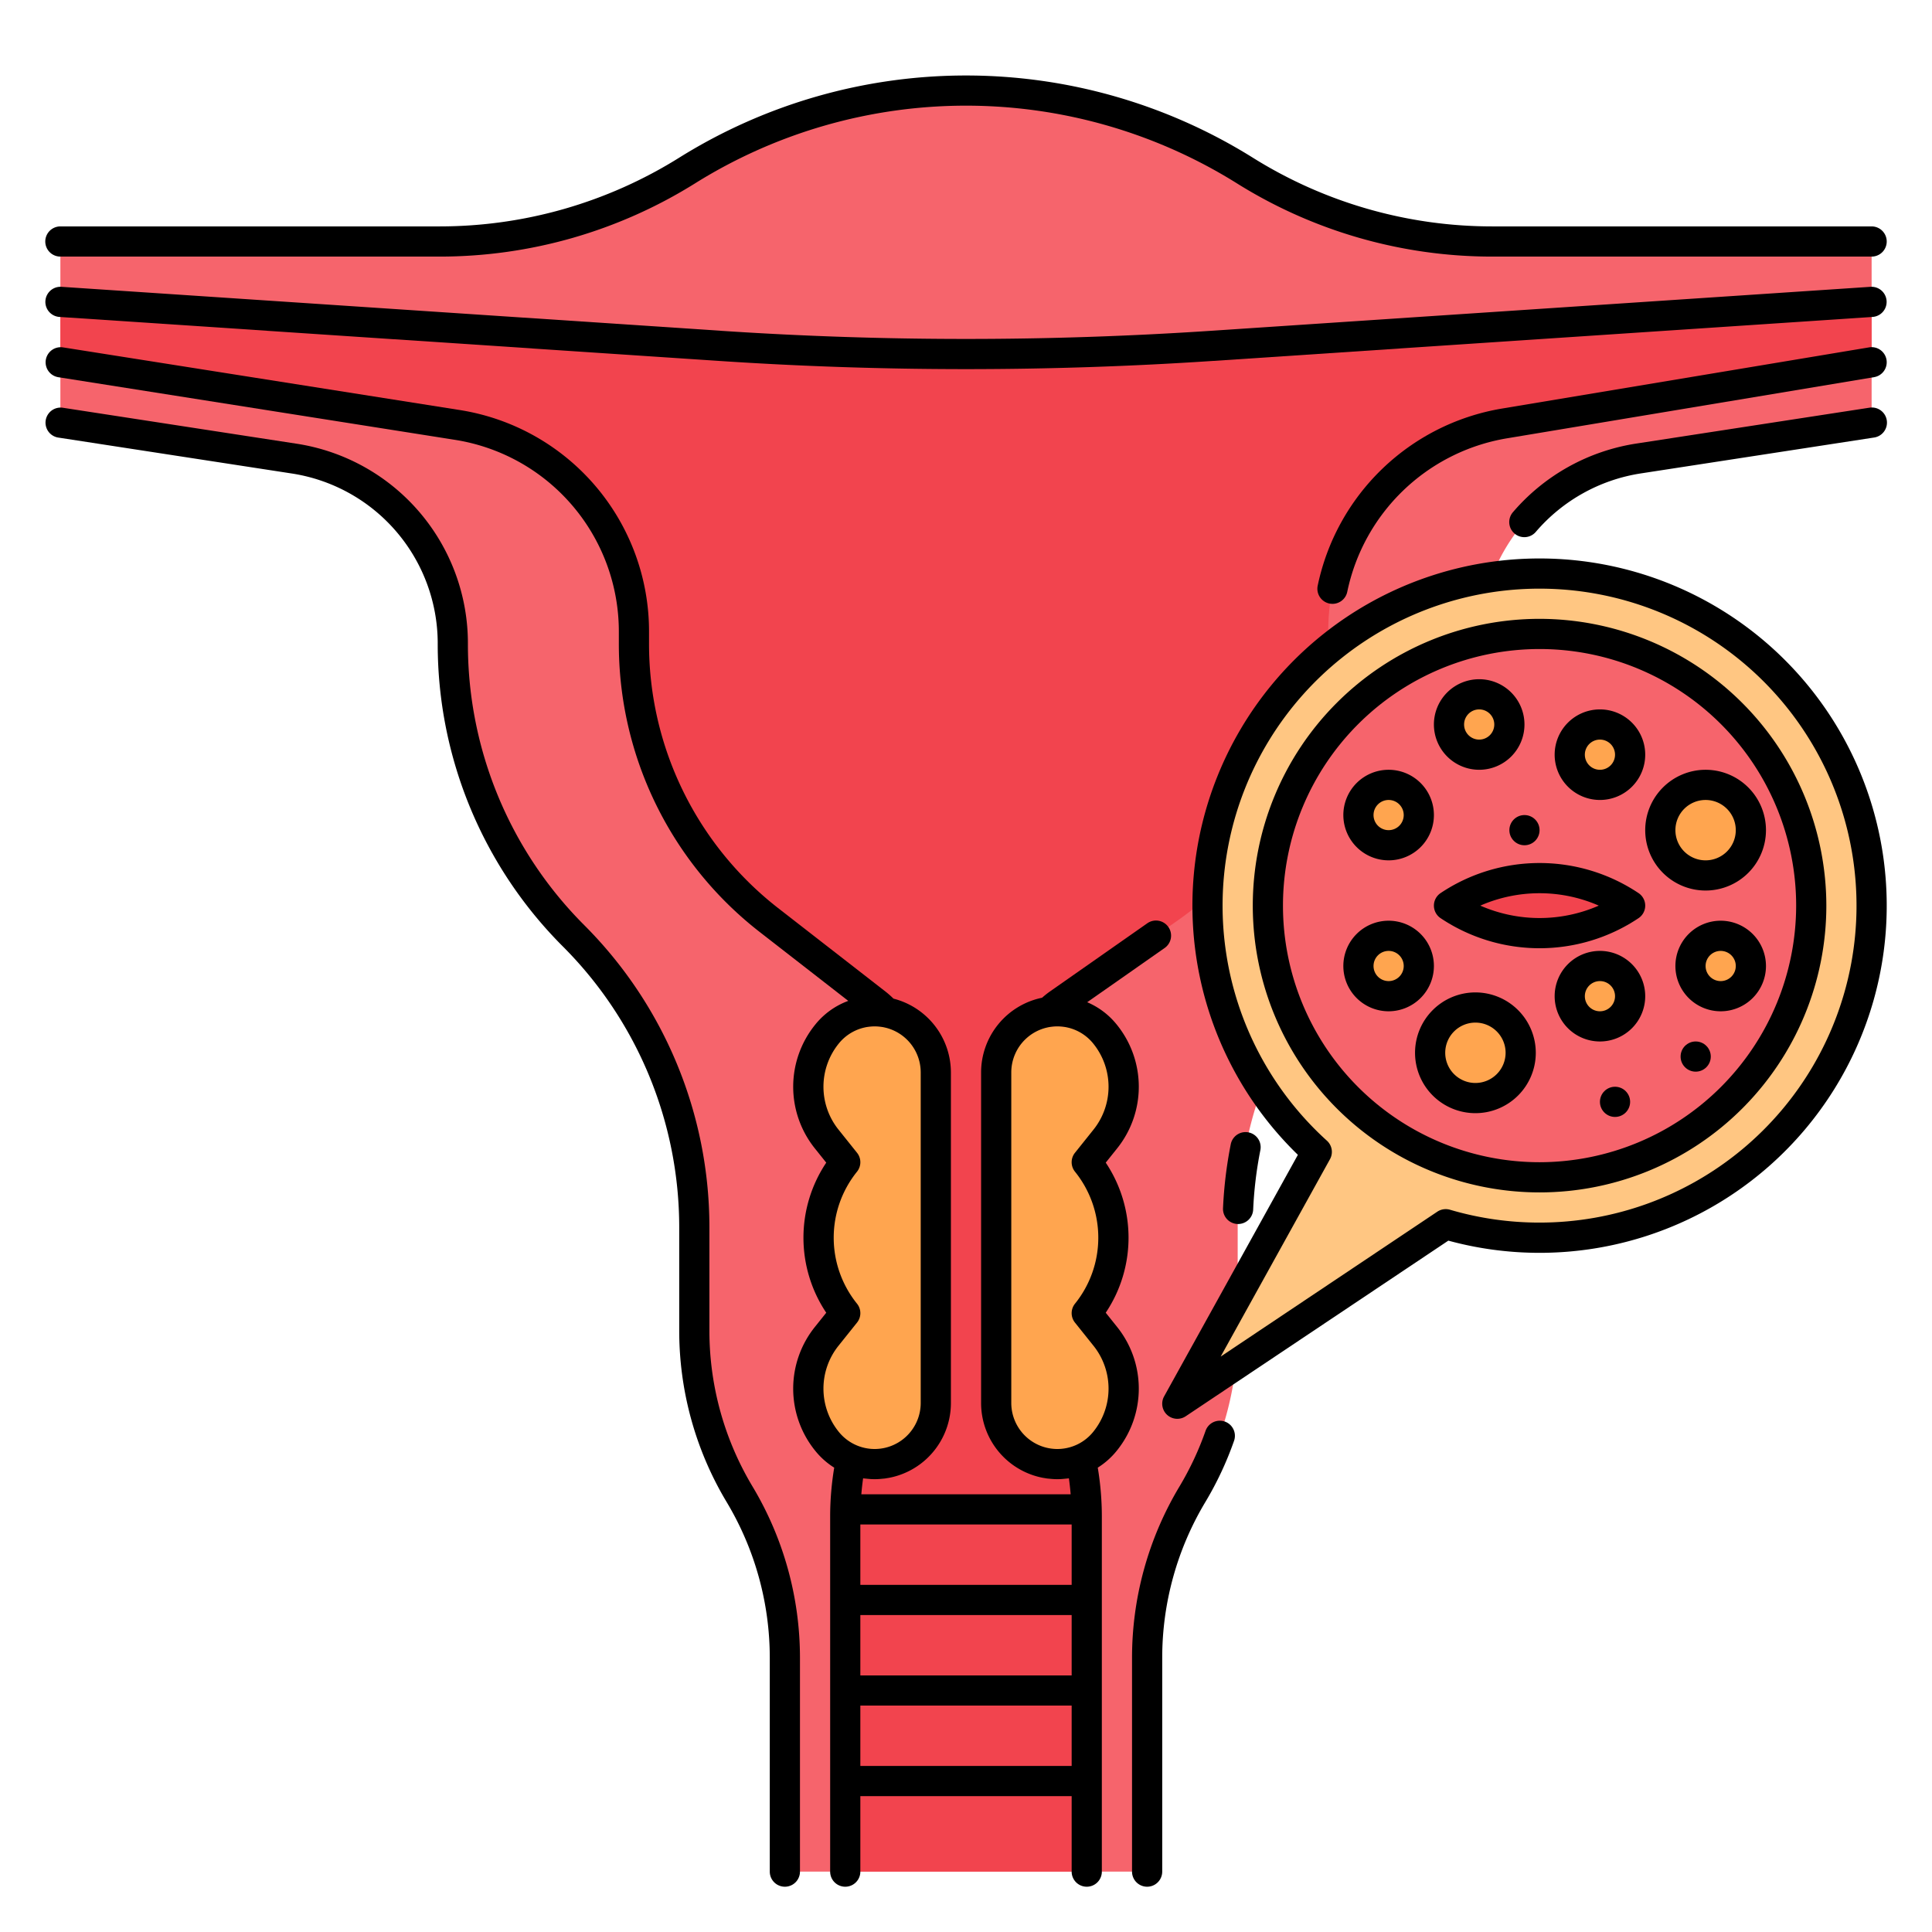 <svg height="512" viewBox="0 0 512 512" width="512" xmlns="http://www.w3.org/2000/svg"><g id="filled_outline" data-name="filled outline"><path d="m329.92 45.2a139.473 139.473 0 0 0 -73.92-21.2 139.473 139.473 0 0 0 -73.92 21.2 123.68 123.68 0 0 1 -65.552 18.8h-100.528v48l61.752 9.5a49.824 49.824 0 0 1 42.248 49.245 109.256 109.256 0 0 0 32 77.255 109.256 109.256 0 0 1 32 77.255v27.421a84.209 84.209 0 0 0 12 43.324 84.209 84.209 0 0 1 12 43.324v56.676h96v-56.676a84.209 84.209 0 0 1 12-43.324 84.209 84.209 0 0 0 12-43.324v-27.421a109.256 109.256 0 0 1 32-77.255 109.256 109.256 0 0 0 32-77.255 49.824 49.824 0 0 1 42.248-49.245l61.752-9.5v-48h-100.528a123.68 123.68 0 0 1 -65.552-18.8z" fill="#f6646c"/><path d="m232.279 266-28.279-22a93.251 93.251 0 0 1 -36-73.607v-2.809a55.686 55.686 0 0 0 -47-55.005l-105-16.579v-16l175.022 11.668a976.735 976.735 0 0 0 129.956 0l175.022-11.668v16l-97.468 16.245a55.686 55.686 0 0 0 -46.532 54.929 93.78 93.78 0 0 1 -40 76.826l-31.469 22.028a20 20 0 0 0 -8.531 16.385v51.7a75.779 75.779 0 0 0 8 33.887 75.779 75.779 0 0 1 8 33.889v94.111h-64v-94.111a75.779 75.779 0 0 1 8-33.889 75.779 75.779 0 0 0 8-33.889v-52.329a20 20 0 0 0 -7.721-15.782z" fill="#f2444e"/><path d="m408 307.8-96 64.2 51.5-93z" fill="#ffc682"/><circle cx="408" cy="240" fill="#ffc682" r="88"/><circle cx="408" cy="240" fill="#f6646c" r="72"/><path d="m384 240a43.266 43.266 0 0 1 48 0 43.266 43.266 0 0 1 -48 0z" fill="#f2444e"/><g fill="#ffa54f"><circle cx="391" cy="279" r="12"/><circle cx="368" cy="256" r="8"/><circle cx="392" cy="192" r="8"/><circle cx="424" cy="200" r="8"/><circle cx="424" cy="264" r="8"/><circle cx="456" cy="256" r="8"/><circle cx="368" cy="216" r="8"/><circle cx="452" cy="220" r="12"/><path d="m231.791 392a16.209 16.209 0 0 1 -12.658-6.083 22.278 22.278 0 0 1 0-27.834l4.867-6.083a32.016 32.016 0 0 1 0-40l-4.867-6.083a22.278 22.278 0 0 1 0-27.834 16.209 16.209 0 0 1 12.658-6.083 16.209 16.209 0 0 1 16.209 16.209v87.582a16.209 16.209 0 0 1 -16.209 16.209z"/><path d="m264 375.791a16.209 16.209 0 0 0 16.209 16.209 16.209 16.209 0 0 0 12.658-6.083 22.278 22.278 0 0 0 0-27.834l-4.867-6.083a32.016 32.016 0 0 0 0-40l4.867-6.083a22.278 22.278 0 0 0 0-27.834 16.209 16.209 0 0 0 -12.658-6.083 16.209 16.209 0 0 0 -16.209 16.209"/></g><path d="m328.111 324.374a4 4 0 0 0 3.993-3.821 105.211 105.211 0 0 1 1.907-15.756 4 4 0 0 0 -7.848-1.559 113.573 113.573 0 0 0 -2.051 16.957 4 4 0 0 0 3.818 4.175c.06.003.121.004.181.004z"/><path d="m496 60h-100.53a119.543 119.543 0 0 1 -63.431-18.192 143.5 143.5 0 0 0 -152.078 0 119.912 119.912 0 0 1 -30.442 13.556 119.754 119.754 0 0 1 -32.989 4.636h-100.53a4 4 0 0 0 0 8h100.53a127.774 127.774 0 0 0 35.194-4.945 127.958 127.958 0 0 0 32.476-14.462 135.471 135.471 0 0 1 143.6 0 127.522 127.522 0 0 0 67.67 19.407h100.53a4 4 0 0 0 0-8z"/><path d="m15.392 115.953 61.75 9.5a45.583 45.583 0 0 1 38.858 45.297 113.267 113.267 0 0 0 33.172 80.078 105.282 105.282 0 0 1 30.828 74.422v27.43a88.265 88.265 0 0 0 12.569 45.377 80.331 80.331 0 0 1 11.431 41.263v56.68a4 4 0 0 0 8 0v-56.68a88.349 88.349 0 0 0 -12.569-45.378 80.24 80.24 0 0 1 -11.431-41.262v-27.43a113.267 113.267 0 0 0 -33.172-80.078 105.282 105.282 0 0 1 -30.828-74.422 53.537 53.537 0 0 0 -45.642-53.2l-61.75-9.5a4 4 0 0 0 -1.216 7.906z"/><path d="m300 496a4 4 0 0 0 8 0v-56.68a80.246 80.246 0 0 1 11.431-41.263 88.525 88.525 0 0 0 7.607-16.23 4 4 0 1 0 -7.551-2.644 80.514 80.514 0 0 1 -6.918 14.759 88.271 88.271 0 0 0 -12.569 45.378z"/><path d="m495.392 108.047-61.75 9.5a53.84 53.84 0 0 0 -32.668 18.153 4 4 0 1 0 6.072 5.207 45.842 45.842 0 0 1 27.812-15.45l61.75-9.5a4 4 0 1 0 -1.216-7.906z"/><path d="m499.945 95.343a4 4 0 0 0 -4.6-3.288l-97.473 16.245a60.026 60.026 0 0 0 -48.672 46.926 4 4 0 1 0 7.84 1.6 51.979 51.979 0 0 1 42.148-40.637l97.469-16.241a4 4 0 0 0 3.288-4.605z"/><path d="m495.733 76.009-175.018 11.67a978.157 978.157 0 0 1 -129.43 0l-175.018-11.67a4 4 0 0 0 -.534 7.982l175.021 11.67c21.646 1.439 43.446 2.161 65.246 2.161s43.6-.72 65.246-2.161l175.021-11.67a4 4 0 0 0 -.534-7.982z"/><path d="m15.376 99.951 105 16.58a51.437 51.437 0 0 1 43.624 51.049v2.81a96.645 96.645 0 0 0 37.545 76.767l23.255 18.086a20.14 20.14 0 0 0 -8.794 6.341 26.134 26.134 0 0 0 0 32.832l2.958 3.7a35.757 35.757 0 0 0 0 39.774l-2.959 3.7a26.134 26.134 0 0 0 0 32.832 20.255 20.255 0 0 0 5.071 4.524 79.013 79.013 0 0 0 -1.076 12.944v94.11a4 4 0 0 0 8 0v-20h56v20a4 4 0 0 0 8 0v-94.11a79.013 79.013 0 0 0 -1.081-12.95 20.259 20.259 0 0 0 5.072-4.524 26.134 26.134 0 0 0 0-32.832l-2.958-3.7a35.757 35.757 0 0 0 0-39.774l2.959-3.7a26.134 26.134 0 0 0 0-32.832 20.149 20.149 0 0 0 -7.875-5.98l20.465-14.328a4 4 0 1 0 -4.588-6.552l-25.764 18.04a23.632 23.632 0 0 0 -2.066 1.65 20.242 20.242 0 0 0 -16.164 19.801v87.582a20.188 20.188 0 0 0 23.266 19.973c.2 1.4.354 2.815.471 4.236h-55.474c.117-1.421.27-2.834.471-4.236a20.188 20.188 0 0 0 23.266-19.973v-87.582a20.226 20.226 0 0 0 -15.214-19.559 24.237 24.237 0 0 0 -2.051-1.818l-28.279-21.989a88.7 88.7 0 0 1 -34.456-70.453v-2.81a59.4 59.4 0 0 0 -50.376-58.951l-105-16.58a4 4 0 0 0 -1.248 7.9zm252.624 271.84v-87.582a12.209 12.209 0 0 1 21.743-7.627 18.179 18.179 0 0 1 0 22.836l-4.867 6.083a4 4 0 0 0 0 5 27.86 27.86 0 0 1 0 35 4 4 0 0 0 0 5l4.866 6.083a18.179 18.179 0 0 1 0 22.836 12.21 12.21 0 0 1 -21.742-7.629zm-40 56.209h56v16h-56zm0-8v-16h56v16zm0 48v-16h56v16zm16-183.791v87.582a12.209 12.209 0 0 1 -21.743 7.627 18.179 18.179 0 0 1 0-22.836l4.867-6.083a4 4 0 0 0 0-5 27.86 27.86 0 0 1 0-35 4 4 0 0 0 0-5l-4.866-6.083a18.179 18.179 0 0 1 0-22.836 12.21 12.21 0 0 1 21.742 7.629z"/><path d="m408 164a76 76 0 1 0 76 76 76.087 76.087 0 0 0 -76-76zm0 144a68 68 0 1 1 68-68 68.077 68.077 0 0 1 -68 68z"/><path d="m434.219 236.672a47.147 47.147 0 0 0 -52.438 0 4 4 0 0 0 0 6.656 47.141 47.141 0 0 0 52.438 0 4 4 0 0 0 0-6.656zm-41.919 3.328a39.121 39.121 0 0 1 31.394 0 39.121 39.121 0 0 1 -31.394 0z"/><path d="m391 263a16 16 0 1 0 16 16 16.019 16.019 0 0 0 -16-16zm0 24a8 8 0 1 1 8-8 8.009 8.009 0 0 1 -8 8z"/><path d="m380 256a12 12 0 1 0 -12 12 12.013 12.013 0 0 0 12-12zm-12 4a4 4 0 1 1 4-4 4 4 0 0 1 -4 4z"/><path d="m392 204a12 12 0 1 0 -12-12 12.013 12.013 0 0 0 12 12zm0-16a4 4 0 1 1 -4 4 4 4 0 0 1 4-4z"/><path d="m424 212a12 12 0 1 0 -12-12 12.013 12.013 0 0 0 12 12zm0-16a4 4 0 1 1 -4 4 4 4 0 0 1 4-4z"/><path d="m424 252a12 12 0 1 0 12 12 12.013 12.013 0 0 0 -12-12zm0 16a4 4 0 1 1 4-4 4 4 0 0 1 -4 4z"/><path d="m456 244a12 12 0 1 0 12 12 12.013 12.013 0 0 0 -12-12zm0 16a4 4 0 1 1 4-4 4 4 0 0 1 -4 4z"/><path d="m368 228a12 12 0 1 0 -12-12 12.013 12.013 0 0 0 12 12zm0-16a4 4 0 1 1 -4 4 4 4 0 0 1 4-4z"/><path d="m436 220a16 16 0 1 0 16-16 16.019 16.019 0 0 0 -16 16zm24 0a8 8 0 1 1 -8-8 8.009 8.009 0 0 1 8 8z"/><circle cx="428" cy="292" r="4"/><circle cx="404" cy="220" r="4"/><circle cx="449.375" cy="280" r="4"/><path d="m408 148a92 92 0 0 0 -64.047 158.042l-35.453 64.021a4 4 0 0 0 5.723 5.262l69.6-46.543a92.007 92.007 0 1 0 24.177-180.782zm0 176a84.078 84.078 0 0 1 -23.739-3.407 4.02 4.02 0 0 0 -3.353.512l-57.415 38.4 28.967-52.31a4 4 0 0 0 -.814-4.9 84 84 0 1 1 56.354 21.705z"/></g></svg>
